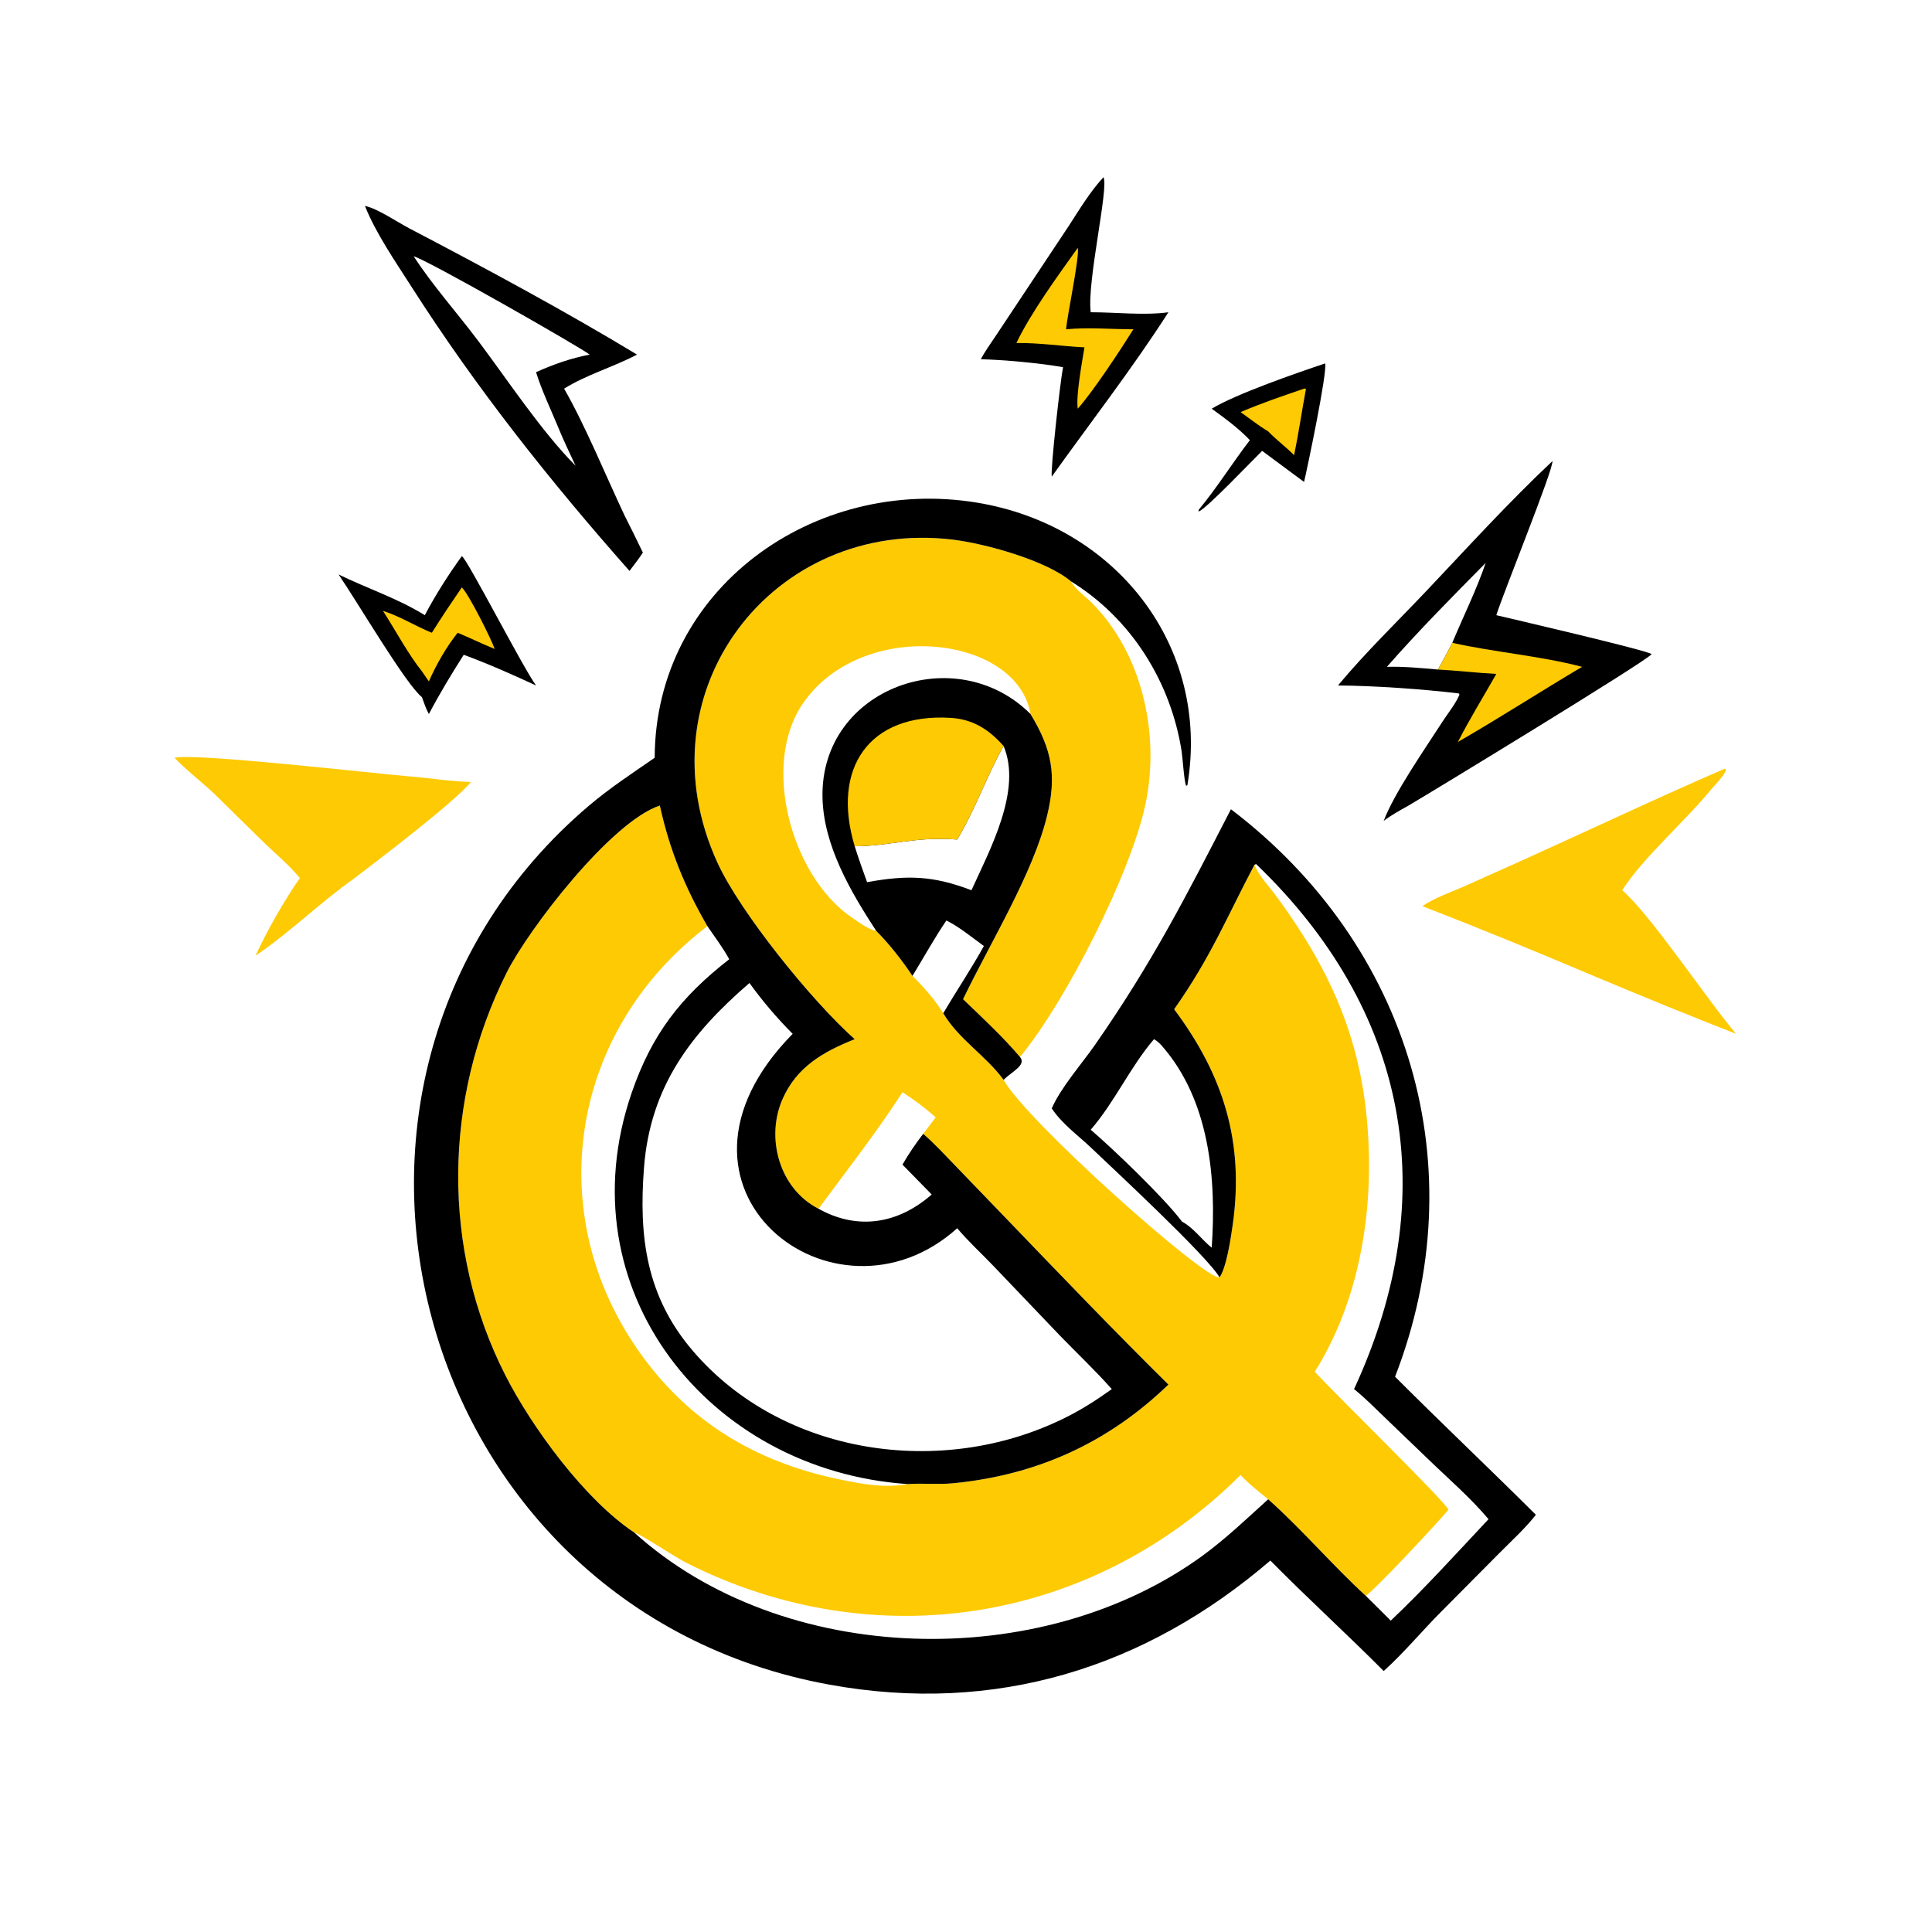 <?xml version="1.0" encoding="utf-8"?>
<svg xmlns="http://www.w3.org/2000/svg" height="1024" width="1024">
	<path d="M351.188 96.307C351.739 98.863 346.538 123.688 345.591 127.725L334.481 119.486C332.4 121.481 319.183 135.403 317.604 135.551L317.702 135.061C322.549 129.209 326.594 122.672 331.231 116.644C328.214 113.481 324.638 110.862 321.115 108.312C327.627 104.367 343.687 98.819 351.188 96.307Z" transform="scale(2 2)"/>
	<path d="M345.591 103C345.878 102.933 345.709 102.936 346.087 103.109C344.994 108.943 344.158 114.814 342.951 120.628C340.766 118.414 338.248 116.582 336.085 114.318C333.57 112.828 331.161 110.906 328.769 109.212C334.266 106.849 339.933 104.934 345.591 103Z" fill="#FECA04" transform="scale(2 2)"/>
	<path d="M122.391 147.377C123.812 148.101 138.569 176.92 142.059 181.66C135.8 178.773 129.361 175.904 122.892 173.527C119.627 178.656 116.488 183.843 113.656 189.225C112.866 187.822 112.373 186.265 111.819 184.757C107.511 181.321 94.857 159.727 89.725 152.239C97.295 155.931 105.391 158.578 112.579 163.03C115.418 157.643 118.822 152.314 122.391 147.377Z" transform="scale(2 2)"/>
	<path d="M122.391 155.661C124.257 157.484 130.16 169.271 131.1 171.984C127.791 170.647 124.585 169.052 121.279 167.693C118.249 171.518 115.616 176.111 113.656 180.583L111.819 177.915C108.188 173.394 104.753 166.937 101.489 161.885C105.986 163.299 110.067 165.921 114.443 167.693C116.989 163.628 119.68 159.617 122.391 155.661Z" fill="#FECA04" transform="scale(2 2)"/>
	<path d="M292.431 46.96C293.913 49.661 287.993 74.689 289.055 82.751C295.635 82.737 303.231 83.646 309.639 82.751C300.339 97.293 288.806 112.205 278.728 126.313C278.366 124.403 280.987 100.951 281.717 97.315C275.986 96.263 265.791 95.325 259.932 95.203C261.026 93.098 262.477 91.129 263.789 89.152L283.333 59.724C286.14 55.382 288.911 50.772 292.431 46.96Z" transform="scale(2 2)"/>
	<path d="M285.618 65.681C286.168 67.766 282.874 83.417 282.504 87.264C288.31 86.696 294.495 87.26 300.362 87.264C297.009 92.625 289.72 103.717 285.618 108.312C285.086 104.916 286.785 95.816 287.394 92.05C281.398 91.757 275.355 90.817 269.358 90.903C273.222 82.813 280.355 73.076 285.618 65.681Z" fill="#FECA04" transform="scale(2 2)"/>
	<path d="M46.262 200.821C51.839 199.51 99.732 205.043 108.346 205.734C113.83 206.173 119.33 207.096 124.826 207.232C120.08 212.884 100.293 227.87 93.983 232.698C84.898 239.102 76.901 247.052 67.732 253.261C70.581 246.957 75.546 238.251 79.474 232.698C76.386 228.96 72.493 225.822 69.045 222.409L57.432 210.987C54.204 207.795 48.715 203.571 46.262 200.821Z" fill="#FECA04" transform="scale(2 2)"/>
	<path d="M457.082 203.715C458.471 203.966 453.973 208.592 453.413 209.276C446.569 217.651 435.364 227.34 429.908 235.925C437.407 242.368 452.448 265.015 460.087 273.979C447.419 269.033 434.85 263.893 422.312 258.625C407.295 252.26 392.144 246.022 376.931 240.144C380.242 237.902 384.348 236.504 388.014 234.902L402.985 228.192C421.03 220.061 438.911 211.569 457.082 203.715Z" fill="#FECA04" transform="scale(2 2)"/>
	<path d="M96.718 54.572C100.111 55.293 105.15 58.781 108.47 60.518C128.199 70.838 149.708 82.404 168.819 93.972C162.58 97.262 155.413 99.297 149.493 103C154.997 112.541 160.614 126.221 165.482 136.541C167.128 139.834 168.791 143.118 170.372 146.442C169.295 148.115 168.01 149.7 166.826 151.302C145.728 127.463 126.154 102.788 108.986 75.897C104.804 69.348 99.544 61.749 96.718 54.572ZM109.627 67.92C114.648 75.646 121.306 83.106 126.879 90.537C134.632 100.874 143.486 114.302 152.526 123.427C150.894 119.918 149.205 116.423 147.758 112.834C145.827 108.179 143.552 103.445 142.059 98.635C146.683 96.54 151.286 94.942 156.27 93.972C153.566 91.88 113.097 68.785 109.627 67.92Z" transform="scale(2 2)"/>
	<path d="M411.404 122.204C411.794 124.124 398.302 157.351 396.541 163.03C399.556 163.739 436.869 172.415 437.689 173.351C436.741 175.006 378.831 210.222 373.293 213.473C371.034 214.744 368.76 215.966 366.695 217.542C369.485 210.123 377.754 198.282 382.207 191.347C383.691 189.036 385.732 186.584 386.777 184.087L386.614 183.768C377.126 182.625 364.09 181.711 354.575 181.66C361.847 172.92 370.239 164.809 378.057 156.556C389.016 144.987 399.784 133.117 411.404 122.204ZM393.718 149.184C384.851 158.158 375.86 167.233 367.543 176.716C372.081 176.594 376.54 177.038 381.052 177.432C382.397 175.105 383.644 172.744 384.872 170.354C387.785 163.365 391.283 156.332 393.718 149.184Z" transform="scale(2 2)"/>
	<path d="M384.872 170.354C396.147 172.873 408.329 173.83 419.272 176.716C408.246 183.248 397.461 190.234 386.358 196.628C389.487 190.494 393.149 184.595 396.541 178.6C391.369 178.322 386.227 177.705 381.052 177.432C382.397 175.105 383.644 172.744 384.872 170.354Z" fill="#FECA04" transform="scale(2 2)"/>
	<path d="M173.498 200.821C173.635 156.037 215.642 126.17 258.773 133.179C295.61 139.164 320.868 171.187 314.665 208.113L314.342 208.237C313.781 207.042 313.435 200.97 313.149 199.132C310.281 180.717 299.793 163.913 283.817 154.065C285.161 156.408 287.445 157.835 289.309 159.711C302.805 173.289 307.434 194.654 303.578 213.033C299.755 231.258 282.543 265.287 270.309 280.112C272.065 282.254 268.316 283.869 265.955 286.158C271.892 296.992 319.377 339.261 323.186 338.529C320.28 333.206 294.543 309.305 289.176 304.187C285.695 300.868 281.37 297.778 278.728 293.733C281.158 288.156 286.685 281.946 290.242 276.829C305.575 254.767 314.334 237.496 326.208 214.459C373.796 250.641 391.167 309.477 369.706 364.84C382.017 377.168 394.677 389.141 407.022 401.433C404.198 405.045 400.713 408.197 397.489 411.449L382.037 427.004C376.868 432.182 372.118 437.959 366.695 442.841C356.839 432.924 346.454 423.51 336.66 413.557C303.475 442.072 263.742 454.417 219.894 446.465C108.252 426.219 71.64 285.345 156.005 213.576C161.546 208.861 167.527 204.943 173.498 200.821ZM173.498 200.821C167.527 204.943 161.546 208.861 156.005 213.576C71.64 285.345 108.252 426.219 219.894 446.465C263.742 454.417 303.475 442.072 336.66 413.557C346.454 423.51 356.839 432.924 366.695 442.841C372.118 437.959 376.868 432.182 382.037 427.004L397.489 411.449C400.713 408.197 404.198 405.045 407.022 401.433C394.677 389.141 382.017 377.168 369.706 364.84C391.167 309.477 373.796 250.641 326.208 214.459C314.334 237.496 305.575 254.767 290.242 276.829C286.685 281.946 281.158 288.156 278.728 293.733C281.37 297.778 285.695 300.868 289.176 304.187C294.543 309.305 320.28 333.206 323.186 338.529C325.033 335.912 326.17 328.154 326.669 324.668C329.826 302.62 324.138 284.801 311.159 267.463C320.882 253.655 325.029 243.241 332.431 229.192C333.784 232.308 336.198 234.737 338.19 237.437C355.132 260.404 362.844 281.264 362.801 309.391C362.772 327.999 358.468 347.59 348.43 363.507C352.915 368.538 383.156 398.044 383.857 400.089C380.468 404.117 364.365 421.335 361.942 422.908C353.012 414.719 345.126 405.385 336.085 397.325C330.38 402.476 324.856 407.785 318.628 412.32C275.94 443.401 207.504 441.779 168.059 406.121C154.897 397.375 140.876 378.121 133.942 364.494C116.952 331.104 117.452 291.268 134.264 257.768C140.043 246.253 161.892 217.766 174.861 213.473C177.429 225.166 181.469 235.117 187.47 245.447C189.43 248.301 191.597 251.171 193.256 254.213C180.357 264.245 172.702 274.14 167.364 289.712C149.517 341.771 187.798 389.744 240.574 393.295C244.567 393.009 248.576 393.47 252.597 393.077C274.791 390.91 293.586 382.412 309.639 366.927C295.075 352.539 280.906 337.733 266.712 322.98L253.123 308.872C250.371 306.032 247.658 303.055 244.657 300.476C242.641 303.088 240.816 305.776 239.163 308.632L246.911 316.553C238.011 324.366 227.252 326.109 216.919 320.33C206.585 315.061 202.884 301.722 207.309 291.433C211.018 282.806 218.124 278.733 226.506 275.398C214.925 265.08 196.137 241.686 190.182 228.733C169.266 183.246 204.897 137.257 252.499 143.006C261.122 144.048 277.32 148.549 283.817 154.065C299.793 163.913 310.281 180.717 313.149 199.132C313.435 200.97 313.781 207.042 314.342 208.237L314.665 208.113C320.868 171.187 295.61 139.164 258.773 133.179C215.642 126.17 173.635 156.037 173.498 200.821ZM232.203 246.691C235.663 250.154 239.111 254.558 241.812 258.625C244.687 261.447 247.866 265.067 249.973 268.51C253.982 275.363 261.322 279.808 265.955 286.158C268.316 283.869 272.065 282.254 270.309 280.112C265.783 274.76 260.26 269.659 255.218 264.798C262.472 249.759 273.726 231.537 277.465 216.281C280.119 205.453 278.759 198.581 273.094 189.225C253.372 169.494 217.472 182.219 217.968 211.212C218.188 224.006 225.446 236.335 232.203 246.691ZM187.47 245.447C150.358 273.659 143.014 323.571 171.249 360.772C184.482 378.207 202.015 387.918 223.013 392.161C228.918 393.355 234.496 394.381 240.574 393.295C187.798 389.744 149.517 341.771 167.364 289.712C172.702 274.14 180.357 264.245 193.256 254.213C191.597 251.171 189.43 248.301 187.47 245.447ZM328.769 390.888C289.323 430.187 231.756 439.338 181.93 414.18C178.503 412.45 169.931 406.604 168.059 406.121C207.504 441.779 275.94 443.401 318.628 412.32C324.856 407.785 330.38 402.476 336.085 397.325C333.564 395.28 330.972 393.283 328.769 390.888ZM232.203 246.691C225.446 236.335 218.188 224.006 217.968 211.212C217.472 182.219 253.372 169.494 273.094 189.225C269.518 168.239 228.566 163.587 212.839 186.332C201.507 202.722 209.834 232.22 225.559 243.011C227.093 244.064 230.426 246.521 232.203 246.691ZM216.919 320.33C227.252 326.109 238.011 324.366 246.911 316.553L239.163 308.632C240.816 305.776 242.641 303.088 244.657 300.476C245.776 299.036 246.87 297.576 247.969 296.121C245.184 293.607 242.31 291.479 239.163 289.452C232.318 300.078 224.414 310.156 216.919 320.33Z" fill="#FECA04" transform="scale(2 2)"/>
	<path d="M232.203 246.691C225.446 236.335 218.188 224.006 217.968 211.212C217.472 182.219 253.372 169.494 273.094 189.225C278.759 198.581 280.119 205.453 277.465 216.281C273.726 231.537 262.472 249.759 255.218 264.798C260.26 269.659 265.783 274.76 270.309 280.112C272.065 282.254 268.316 283.869 265.955 286.158C261.322 279.808 253.982 275.363 249.973 268.51C247.866 265.067 244.687 261.447 241.812 258.625C239.111 254.558 235.663 250.154 232.203 246.691ZM265.955 197.698C261.451 205.739 258.459 214.516 253.671 222.488C242.6 221.602 235.966 224.24 226.506 224.267C227.523 227.472 228.621 230.63 229.787 233.783C240.447 231.849 247.3 232.041 257.447 235.925C262.374 225.081 270.909 209.374 265.955 197.698ZM250.798 243.941C247.613 248.637 244.781 253.768 241.812 258.625C244.687 261.447 247.866 265.067 249.973 268.51C253.486 262.556 257.403 256.744 260.736 250.705C257.578 248.424 254.292 245.665 250.798 243.941Z" transform="scale(2 2)"/>
	<path d="M226.506 224.267C220.295 203.654 230.21 188.92 251.941 190.242C257.874 190.603 262.098 193.342 265.955 197.698C261.451 205.739 258.459 214.516 253.671 222.488C242.6 221.602 235.966 224.24 226.506 224.267Z" fill="#FECA04" transform="scale(2 2)"/>
	<path d="M173.498 200.821C173.635 156.037 215.642 126.17 258.773 133.179C295.61 139.164 320.868 171.187 314.665 208.113L314.342 208.237C313.781 207.042 313.435 200.97 313.149 199.132C310.281 180.717 299.793 163.913 283.817 154.065C277.32 148.549 261.122 144.048 252.499 143.006C204.897 137.257 169.266 183.246 190.182 228.733C196.137 241.686 214.925 265.08 226.506 275.398C218.124 278.733 211.018 282.806 207.309 291.433C202.884 301.722 206.585 315.061 216.919 320.33C227.252 326.109 238.011 324.366 246.911 316.553L239.163 308.632C240.816 305.776 242.641 303.088 244.657 300.476C247.658 303.055 250.371 306.032 253.123 308.872L266.712 322.98C280.906 337.733 295.075 352.539 309.639 366.927C293.586 382.412 274.791 390.91 252.597 393.077C248.576 393.47 244.567 393.009 240.574 393.295C187.798 389.744 149.517 341.771 167.364 289.712C172.702 274.14 180.357 264.245 193.256 254.213C191.597 251.171 189.43 248.301 187.47 245.447C181.469 235.117 177.429 225.166 174.861 213.473C161.892 217.766 140.043 246.253 134.264 257.768C117.452 291.268 116.952 331.104 133.942 364.494C140.876 378.121 154.897 397.375 168.059 406.121C207.504 441.779 275.94 443.401 318.628 412.32C324.856 407.785 330.38 402.476 336.085 397.325C345.126 405.385 353.012 414.719 361.942 422.908C364.365 421.335 380.468 404.117 383.857 400.089C383.156 398.044 352.915 368.538 348.43 363.507C358.468 347.59 362.772 327.999 362.801 309.391C362.844 281.264 355.132 260.404 338.19 237.437C336.198 234.737 333.784 232.308 332.431 229.192C325.029 243.241 320.882 253.655 311.159 267.463C324.138 284.801 329.826 302.62 326.669 324.668C326.17 328.154 325.033 335.912 323.186 338.529C320.28 333.206 294.543 309.305 289.176 304.187C285.695 300.868 281.37 297.778 278.728 293.733C281.158 288.156 286.685 281.946 290.242 276.829C305.575 254.767 314.334 237.496 326.208 214.459C373.796 250.641 391.167 309.477 369.706 364.84C382.017 377.168 394.677 389.141 407.022 401.433C404.198 405.045 400.713 408.197 397.489 411.449L382.037 427.004C376.868 432.182 372.118 437.959 366.695 442.841C356.839 432.924 346.454 423.51 336.66 413.557C303.475 442.072 263.742 454.417 219.894 446.465C108.252 426.219 71.64 285.345 156.005 213.576C161.546 208.861 167.527 204.943 173.498 200.821ZM198.612 260.509C182.995 273.971 172.309 288.059 170.664 309.464C169.255 327.798 171.241 343.595 183.685 358.081C207.491 385.791 249.525 391.73 281.717 375.994C286.325 373.773 290.491 371.099 294.637 368.128C290.296 363.227 285.527 358.719 280.966 354.026L263.212 335.428C260.054 332.135 256.607 328.982 253.671 325.498C221.286 354.648 169.768 314.925 210.069 273.979C205.902 269.801 202.067 265.29 198.612 260.509ZM332.431 229.192C333.784 232.308 336.198 234.737 338.19 237.437C355.132 260.404 362.844 281.264 362.801 309.391C362.772 327.999 358.468 347.59 348.43 363.507C352.915 368.538 383.156 398.044 383.857 400.089C380.468 404.117 364.365 421.335 361.942 422.908C364.172 425.079 366.367 427.285 368.565 429.488C377.534 421.001 386.016 411.61 394.479 402.596C389.669 396.881 383.685 391.743 378.315 386.527L366.933 375.594C364.291 373.061 361.699 370.417 358.84 368.128C382.695 316.549 372.995 267.457 332.877 228.984L332.431 229.192ZM305.818 275.398C299.5 282.777 295.409 292.054 289.055 299.388C295.285 304.738 308.611 317.549 313.251 323.749C316.235 325.301 318.468 328.53 321.115 330.648C322.397 312.391 320.577 291.741 308.033 277.292C307.417 276.582 306.659 275.836 305.818 275.398Z" transform="scale(2 2)"/>
</svg>